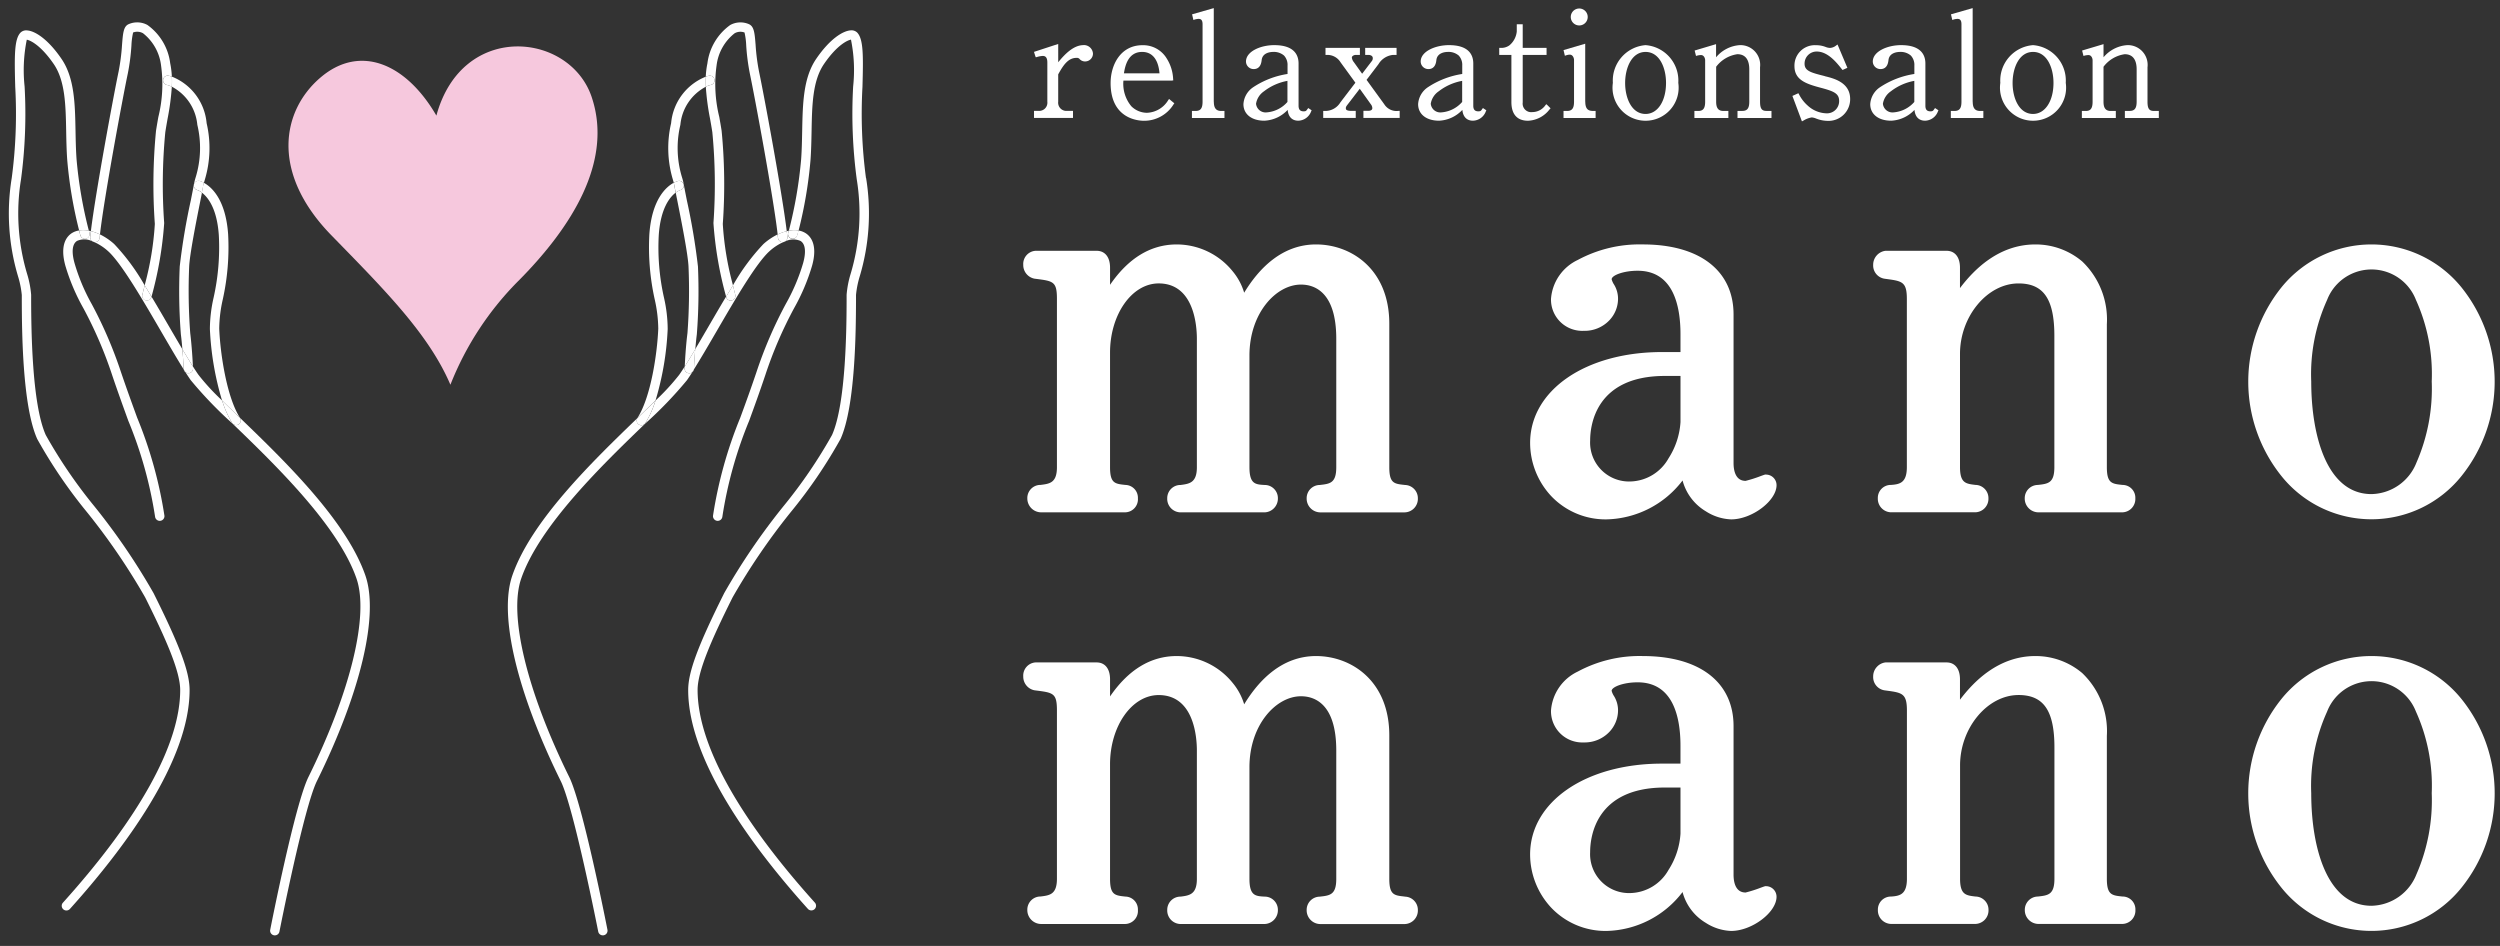 <svg id="グループ_1348" data-name="グループ 1348" xmlns="http://www.w3.org/2000/svg" xmlns:xlink="http://www.w3.org/1999/xlink" width="185" height="70" viewBox="0 0 185 70">
  <rect x="0" y="0" width="185" height="70" fill="#333333" stroke="none"/>
  <defs>
    <clipPath id="clip-path">
      <rect id="長方形_1479" data-name="長方形 1479" width="185" height="70" fill="none"/>
    </clipPath>
  </defs>
  <g id="グループ_1347" data-name="グループ 1347" clip-path="url(#clip-path)">
    <path id="パス_2024" data-name="パス 2024" d="M210.455,8.915c-.76,0-1.435.738-1.864,1.267V8.827l-1.793.587.1.32.036.082.085-.023a1.87,1.87,0,0,1,.424-.079c.147,0,.343.05.343.48V13.1a.608.608,0,0,1-.652.68H206.8v.523h2.885v-.523h-.443a.607.607,0,0,1-.652-.68v-2.02c.42-.775.78-1.223,1.364-1.223a.255.255,0,0,1,.23.1l.023.021a.532.532,0,0,0,.374.144.581.581,0,0,0,.582-.579.673.673,0,0,0-.709-.632" transform="translate(-130.283 -5.575)" fill="#fff"/>
    <path id="パス_2025" data-name="パス 2025" d="M226.389,13.127a1.92,1.92,0,0,1-1.584.946,1.652,1.652,0,0,1-1.151-.484,2.6,2.6,0,0,1-.586-1.9h3.588l.1-.015-.009-.1a3.072,3.072,0,0,0-.481-1.53,2.028,2.028,0,0,0-1.789-.973c-1.619,0-2.357,1.453-2.357,2.8,0,2.657,2.052,2.792,2.463,2.792a2.551,2.551,0,0,0,2.2-1.222l.054-.071-.39-.32Zm-3.283-1.975c.084-.537.3-1.584,1.348-1.584.75,0,1.2.561,1.284,1.584Z" transform="translate(-139.935 -5.726)" fill="#fff"/>
    <path id="パス_2026" data-name="パス 2026" d="M240,8.557V1.628l-1.605.46.095.415.1-.029a1.116,1.116,0,0,1,.281-.049c.149,0,.3.047.3.4V8.557c0,.484-.149.681-.514.681h-.273v.523h2.407V9.238h-.241c-.377,0-.545-.21-.545-.681" transform="translate(-150.181 -1.028)" fill="#fff"/>
    <path id="パス_2027" data-name="パス 2027" d="M253.412,13.8c-.078.116-.11.165-.28.165-.256,0-.376-.132-.376-.416V10.428c0-.622-.313-1.362-1.8-1.362-1.006,0-2.091.464-2.091,1.214a.565.565,0,0,0,.571.558c.519,0,.574-.517.591-.683.075-.545.673-.587.855-.587a1.15,1.15,0,0,1,.8.271,1.013,1.013,0,0,1,.258.738V11.2a6.325,6.325,0,0,0-2.545.983,1.623,1.623,0,0,0-.719,1.25c0,.744.608,1.225,1.549,1.225a2.518,2.518,0,0,0,1.724-.8c.069.691.512.8.785.8a1.045,1.045,0,0,0,.956-.7l.034-.07-.252-.167Zm-1.479-2.093V13.27a2.269,2.269,0,0,1-1.524.771.713.713,0,0,1-.8-.638,1.381,1.381,0,0,1,.593-.924,4,4,0,0,1,1.73-.769" transform="translate(-156.662 -5.726)" fill="#fff"/>
    <path id="パス_2028" data-name="パス 2028" d="M269.173,13.8l-1.321-1.819.884-1.163a1.416,1.416,0,0,1,1.064-.683h.273V9.612h-2.322v.523h.262c.078,0,.3.043.3.236a.342.342,0,0,1-.088.241l-.7.916-.607-.85a.657.657,0,0,1-.154-.349c0-.113.167-.194.279-.194h.316V9.612h-2.545v.523h.092a1.14,1.14,0,0,1,1.02.544l1.1,1.512-1.107,1.449a1.31,1.31,0,0,1-1.181.641h-.093V14.8h2.407v-.523h-.294c-.439,0-.439-.126-.439-.194s.009-.122.129-.272l.9-1.172.823,1.15a.486.486,0,0,1,.108.283c0,.178-.2.2-.312.2h-.347V14.8h2.683v-.523h-.092a1.074,1.074,0,0,1-1.041-.48" transform="translate(-166.727 -6.071)" fill="#fff"/>
    <path id="パス_2029" data-name="パス 2029" d="M288.353,13.8c-.078.116-.111.165-.281.165-.259,0-.375-.128-.375-.416V10.428c0-.622-.313-1.362-1.8-1.362-1.006,0-2.092.464-2.092,1.214a.566.566,0,0,0,.571.558c.52,0,.574-.517.591-.683.075-.545.673-.587.855-.587a1.151,1.151,0,0,1,.8.271,1.013,1.013,0,0,1,.258.738V11.2a6.333,6.333,0,0,0-2.546.983,1.624,1.624,0,0,0-.719,1.25c0,.744.608,1.225,1.549,1.225a2.519,2.519,0,0,0,1.724-.8c.069.691.512.8.785.8a1.045,1.045,0,0,0,.956-.7l.034-.07-.252-.167Zm-1.479-2.093V13.27a2.269,2.269,0,0,1-1.524.771.713.713,0,0,1-.8-.638,1.382,1.382,0,0,1,.594-.924,4,4,0,0,1,1.73-.769" transform="translate(-178.674 -5.726)" fill="#fff"/>
    <path id="パス_2030" data-name="パス 2030" d="M303.327,10.784l-.065.078a1.186,1.186,0,0,1-.964.509.633.633,0,0,1-.715-.713V7.141h1.765V6.618h-1.765V4.871h-.44v.537a1.528,1.528,0,0,1-.546,1.025,1.019,1.019,0,0,1-.659.185h-.093v.523h.9v3.486c0,.905.426,1.384,1.23,1.384a2.108,2.108,0,0,0,1.59-.835l.08-.085-.244-.243Z" transform="translate(-188.902 -3.076)" fill="#fff"/>
    <path id="パス_2031" data-name="パス 2031" d="M314.3,13.075V8.781l-1.605.472.1.419.1-.034a.849.849,0,0,1,.266-.048c.212,0,.311.235.311.395v3.091c0,.484-.149.681-.514.681h-.263v.523h2.375v-.523h-.092c-.316,0-.673,0-.673-.681" transform="translate(-196.994 -5.546)" fill="#fff"/>
    <path id="パス_2032" data-name="パス 2032" d="M314.789,2.963a.627.627,0,1,0-.635-.632.627.627,0,0,0,.635.632" transform="translate(-197.917 -1.08)" fill="#fff"/>
    <path id="パス_2033" data-name="パス 2033" d="M324.994,9.066a2.629,2.629,0,0,0-2.421,2.792,2.447,2.447,0,1,0,4.842,0,2.629,2.629,0,0,0-2.421-2.792m1.513,2.792c0,1.355-.622,2.3-1.513,2.3-1.039,0-1.513-1.187-1.513-2.289s.474-2.3,1.513-2.3,1.513,1.187,1.513,2.29" transform="translate(-203.221 -5.726)" fill="#fff"/>
    <path id="パス_2034" data-name="パス 2034" d="M343.728,13.128V10.577a1.462,1.462,0,0,0-1.507-1.638,2.5,2.5,0,0,0-1.747.9V8.865l-1.585.473.1.4.092-.025a1.132,1.132,0,0,1,.285-.039c.2,0,.3.223.3.384v3.07c0,.484-.146.681-.5.681h-.295v.523h2.514v-.523h-.369c-.37,0-.535-.21-.535-.681v-2.59a2.39,2.39,0,0,1,1.566-.928c.732,0,.885.606.885,1.115v2.4c0,.484-.149.681-.514.681h-.358v.523h2.514v-.523H344.2c-.348,0-.471-.178-.471-.681" transform="translate(-213.485 -5.599)" fill="#fff"/>
    <path id="パス_2035" data-name="パス 2035" d="M360.873,11.267l-.037-.009c-1.01-.251-1.456-.384-1.456-.907a.891.891,0,0,1,.9-.9c.827,0,1.475.819,1.862,1.309l.045.057.361-.161-.729-1.726L361.721,9a.783.783,0,0,1-.456.183.958.958,0,0,1-.32-.069,1.933,1.933,0,0,0-.721-.132,1.506,1.506,0,0,0-1.592,1.553c0,.988.821,1.291,1.812,1.561,1.036.274,1.494.421,1.494,1.012a.9.9,0,0,1-.971.914,2.135,2.135,0,0,1-1.353-.57,2.789,2.789,0,0,1-.65-.844l-.041-.073-.443.2.705,1.884.125-.066a1.617,1.617,0,0,1,.606-.227,1.083,1.083,0,0,1,.309.079,2.393,2.393,0,0,0,.84.175,1.6,1.6,0,0,0,1.688-1.617c0-1.233-1.222-1.529-1.878-1.688" transform="translate(-225.842 -5.637)" fill="#fff"/>
    <path id="パス_2036" data-name="パス 2036" d="M378.776,13.8c-.078.116-.111.165-.281.165-.259,0-.375-.128-.375-.416V10.428c0-.622-.313-1.362-1.8-1.362-1.006,0-2.092.464-2.092,1.214a.566.566,0,0,0,.571.558c.52,0,.574-.517.591-.683.075-.545.673-.587.855-.587a1.149,1.149,0,0,1,.8.271,1.012,1.012,0,0,1,.259.738V11.2a6.329,6.329,0,0,0-2.546.983,1.624,1.624,0,0,0-.719,1.25c0,.744.608,1.225,1.549,1.225a2.52,2.52,0,0,0,1.724-.8c.069.691.512.8.785.8a1.044,1.044,0,0,0,.955-.7l.034-.07-.252-.167ZM377.3,11.71V13.27a2.269,2.269,0,0,1-1.524.771.713.713,0,0,1-.8-.638,1.382,1.382,0,0,1,.594-.924,4,4,0,0,1,1.73-.769" transform="translate(-235.641 -5.726)" fill="#fff"/>
    <path id="パス_2037" data-name="パス 2037" d="M391.773,8.557V1.628l-1.605.46.095.415.1-.029a1.117,1.117,0,0,1,.281-.049c.149,0,.3.047.3.4V8.557c0,.484-.149.681-.514.681h-.273v.523h2.407V9.238h-.241c-.377,0-.545-.21-.545-.681" transform="translate(-245.796 -1.028)" fill="#fff"/>
    <path id="パス_2038" data-name="パス 2038" d="M402.487,9.066a2.629,2.629,0,0,0-2.421,2.792,2.447,2.447,0,1,0,4.842,0,2.629,2.629,0,0,0-2.421-2.792m0,5.092c-1.04,0-1.513-1.187-1.513-2.29s.473-2.3,1.513-2.3S404,10.755,404,11.858c0,1.354-.622,2.3-1.513,2.3" transform="translate(-252.042 -5.726)" fill="#fff"/>
    <path id="パス_2039" data-name="パス 2039" d="M421.691,13.809c-.348,0-.471-.178-.471-.681V10.577a1.462,1.462,0,0,0-1.507-1.638,2.5,2.5,0,0,0-1.747.9V8.865l-1.585.473.1.4.092-.024a1.137,1.137,0,0,1,.284-.039c.205,0,.3.229.3.384v3.07c0,.484-.146.681-.5.681h-.294v.523h2.513v-.523H418.5c-.37,0-.535-.21-.535-.681v-2.59a2.388,2.388,0,0,1,1.566-.928c.732,0,.886.606.886,1.114v2.4c0,.484-.149.681-.514.681h-.358v.523h2.513v-.523Z" transform="translate(-262.305 -5.599)" fill="#fff"/>
    <path id="パス_2040" data-name="パス 2040" d="M232.884,66.894c-.783-.082-1.14-.119-1.14-1.318V54.967c0-4.033-2.811-5.87-5.422-5.87-2.539,0-4.252,1.814-5.317,3.572a4.472,4.472,0,0,0-.841-1.571,5.325,5.325,0,0,0-4.153-2c-1.911,0-3.566,1-4.931,2.988V50.818c0-.783-.373-1.25-1-1.25h-4.511a.974.974,0,0,0-.912,1.036,1.026,1.026,0,0,0,.861,1.032l.011,0,.071.009c1.282.164,1.549.2,1.549,1.481V65.576c0,1.166-.534,1.232-1.209,1.316l-.017,0a.972.972,0,0,0-.965.992A1.028,1.028,0,0,0,206,68.922h6.186a.964.964,0,0,0,.955-1.036.948.948,0,0,0-.922-.992c-.783-.082-1.14-.119-1.14-1.318v-8.47c0-2.825,1.615-5.124,3.6-5.124,2.622,0,2.826,3.136,2.826,4.1v9.5c0,1.156-.555,1.229-1.2,1.315l-.031,0a.977.977,0,0,0-.963.991,1,1,0,0,0,1,1.036H222.5a1.019,1.019,0,0,0,1-1.036.976.976,0,0,0-.959-.991l-.022,0c-.677-.036-1.124-.059-1.124-1.317V57.32c0-3.142,1.972-5.252,3.814-5.252.975,0,2.611.521,2.611,4.011v9.5c0,1.183-.462,1.234-1.232,1.319a.976.976,0,0,0-.959.991,1.019,1.019,0,0,0,1,1.036h6.229a1,1,0,0,0,1-1.036.98.98,0,0,0-.965-.992" transform="translate(-128.936 -31.009)" fill="#fff"/>
    <path id="パス_2041" data-name="パス 2041" d="M323.473,66.122c-.067,0-.085.007-.384.114a9.5,9.5,0,0,1-1.12.357c-.777,0-.893-.825-.893-1.317V54.283c0-3.247-2.509-5.186-6.711-5.186a9.641,9.641,0,0,0-4.82,1.15,3.466,3.466,0,0,0-1.978,2.881,2.312,2.312,0,0,0,2.415,2.362,2.524,2.524,0,0,0,1.908-.783,2.318,2.318,0,0,0,.637-1.537A2,2,0,0,0,312.19,52a1.426,1.426,0,0,1-.135-.324c0-.286.858-.632,1.924-.632,2.62,0,3.17,2.554,3.17,4.7v1.317h-1.365c-5.656,0-9.762,2.828-9.762,6.726a5.787,5.787,0,0,0,1.539,3.91,5.537,5.537,0,0,0,4.1,1.746,7.265,7.265,0,0,0,5.642-2.879,3.771,3.771,0,0,0,1.717,2.279,3.708,3.708,0,0,0,1.878.6c1.539,0,3.36-1.373,3.36-2.534a.782.782,0,0,0-.783-.78m-6.325-7.3v3.413a5.607,5.607,0,0,1-.886,2.684,3.335,3.335,0,0,1-2.8,1.712,2.882,2.882,0,0,1-3-3.028c0-1.121.4-4.781,5.532-4.781Z" transform="translate(-192.793 -31.009)" fill="#fff"/>
    <path id="パス_2042" data-name="パス 2042" d="M393.112,66.895c-.811-.081-1.181-.118-1.181-1.318V55.011a5.942,5.942,0,0,0-1.824-4.655,5.335,5.335,0,0,0-3.47-1.258c-2.748,0-4.579,1.915-5.575,3.23v-1.51c0-.783-.373-1.25-1-1.25h-4.511a1.041,1.041,0,0,0-.912,1.036.993.993,0,0,0,.877,1.035l.095.013c1.168.159,1.52.207,1.52,1.477V65.576c0,1.148-.508,1.273-1.171,1.317l-.023,0a.96.96,0,0,0-.954.99,1,1,0,0,0,1,1.036h6.186a1,1,0,0,0,1-1.036.977.977,0,0,0-.961-.991c-.713-.084-1.144-.134-1.144-1.319V57.192c0-2.775,2.023-5.209,4.329-5.209,1.86,0,2.654,1.161,2.654,3.883v9.71c0,1.183-.462,1.234-1.228,1.319a.979.979,0,0,0-.964.991,1.019,1.019,0,0,0,1,1.036h6.229a.988.988,0,0,0,.955-1.036.948.948,0,0,0-.924-.992" transform="translate(-236.024 -31.009)" fill="#fff"/>
    <path id="パス_2043" data-name="パス 2043" d="M458.766,69.435a8.532,8.532,0,0,0,6.657-3.192,11.151,11.151,0,0,0,0-13.975,8.572,8.572,0,0,0-13.312,0,11.152,11.152,0,0,0,0,13.975,8.531,8.531,0,0,0,6.657,3.192m3.331-4.2a3.658,3.658,0,0,1-3.331,2.337c-3.287,0-4.458-4.3-4.458-8.332a13.31,13.31,0,0,1,1.173-6.033,3.524,3.524,0,0,1,6.571-.016,13.318,13.318,0,0,1,1.173,6.048,13.677,13.677,0,0,1-1.127,5.995" transform="translate(-283.279 -31.009)" fill="#fff"/>
    <path id="パス_2044" data-name="パス 2044" d="M232.884,149.57c-.783-.082-1.14-.119-1.14-1.318V137.643c0-4.033-2.811-5.87-5.422-5.87-2.539,0-4.252,1.814-5.317,3.571a4.473,4.473,0,0,0-.841-1.571,5.325,5.325,0,0,0-4.153-2c-1.911,0-3.566,1-4.931,2.988v-1.267c0-.783-.373-1.25-1-1.25h-4.511a.974.974,0,0,0-.912,1.036,1.026,1.026,0,0,0,.861,1.032l.011,0,.071.009c1.282.164,1.549.2,1.549,1.481v12.448c0,1.166-.534,1.232-1.21,1.316l-.016,0a.973.973,0,0,0-.965.992A1.028,1.028,0,0,0,206,151.6h6.186a.964.964,0,0,0,.955-1.036.948.948,0,0,0-.922-.992c-.783-.082-1.14-.119-1.14-1.318v-8.47c0-2.825,1.615-5.124,3.6-5.124,2.622,0,2.826,3.136,2.826,4.1v9.5c0,1.156-.555,1.23-1.2,1.315l-.03,0a.978.978,0,0,0-.963.991,1,1,0,0,0,1,1.036H222.5a1.019,1.019,0,0,0,1-1.036.977.977,0,0,0-.959-.991l-.022,0c-.677-.036-1.124-.059-1.124-1.317V140c0-3.142,1.972-5.252,3.814-5.252.975,0,2.611.521,2.611,4.011v9.5c0,1.183-.462,1.234-1.232,1.319a.977.977,0,0,0-.959.991,1.019,1.019,0,0,0,1,1.036h6.229a1,1,0,0,0,1-1.036.98.98,0,0,0-.965-.992" transform="translate(-128.936 -83.225)" fill="#fff"/>
    <path id="パス_2045" data-name="パス 2045" d="M323.473,148.8c-.067,0-.085.007-.384.114a9.5,9.5,0,0,1-1.12.357c-.777,0-.893-.825-.893-1.317V136.958c0-3.247-2.509-5.185-6.711-5.185a9.642,9.642,0,0,0-4.82,1.15,3.466,3.466,0,0,0-1.978,2.88,2.312,2.312,0,0,0,2.415,2.362,2.524,2.524,0,0,0,1.908-.783,2.319,2.319,0,0,0,.637-1.537,2,2,0,0,0-.338-1.173,1.417,1.417,0,0,1-.135-.323c0-.286.858-.632,1.924-.632,2.62,0,3.17,2.553,3.17,4.7v1.316h-1.365c-5.656,0-9.762,2.829-9.762,6.726a5.787,5.787,0,0,0,1.539,3.91,5.537,5.537,0,0,0,4.1,1.746,7.265,7.265,0,0,0,5.642-2.879,3.77,3.77,0,0,0,1.717,2.279,3.708,3.708,0,0,0,1.878.6c1.539,0,3.36-1.373,3.36-2.533a.782.782,0,0,0-.783-.78m-6.325-7.3v3.413a5.607,5.607,0,0,1-.886,2.684,3.335,3.335,0,0,1-2.8,1.712,2.882,2.882,0,0,1-3-3.028c0-1.121.4-4.781,5.532-4.781Z" transform="translate(-192.793 -83.225)" fill="#fff"/>
    <path id="パス_2046" data-name="パス 2046" d="M393.112,149.57c-.811-.081-1.181-.118-1.181-1.318V137.686a5.942,5.942,0,0,0-1.824-4.655,5.335,5.335,0,0,0-3.47-1.258c-2.748,0-4.579,1.915-5.575,3.231v-1.51c0-.783-.373-1.25-1-1.25h-4.511a1.041,1.041,0,0,0-.912,1.036.993.993,0,0,0,.877,1.035l.1.013c1.167.159,1.52.207,1.52,1.477v12.448c0,1.148-.508,1.273-1.171,1.317l-.023,0a.96.96,0,0,0-.954.99,1,1,0,0,0,1,1.036h6.186a1,1,0,0,0,1-1.036.978.978,0,0,0-.961-.991c-.713-.083-1.144-.134-1.144-1.319v-8.384c0-2.775,2.023-5.209,4.329-5.209,1.86,0,2.654,1.161,2.654,3.883v9.71c0,1.183-.462,1.234-1.228,1.319a.98.98,0,0,0-.964.991,1.019,1.019,0,0,0,1,1.036h6.229a.987.987,0,0,0,.955-1.036.948.948,0,0,0-.924-.992" transform="translate(-236.024 -83.225)" fill="#fff"/>
    <path id="パス_2047" data-name="パス 2047" d="M458.766,131.773a8.548,8.548,0,0,0-6.656,3.171,11.152,11.152,0,0,0,0,13.975,8.537,8.537,0,0,0,13.314,0,11.15,11.15,0,0,0,0-13.975,8.548,8.548,0,0,0-6.656-3.171m3.331,16.142a3.658,3.658,0,0,1-3.331,2.337c-3.287,0-4.458-4.3-4.458-8.332a13.311,13.311,0,0,1,1.173-6.033,3.525,3.525,0,0,1,6.571-.015,13.316,13.316,0,0,1,1.173,6.048,13.675,13.675,0,0,1-1.127,5.995" transform="translate(-283.279 -83.225)" fill="#fff"/>
    <path id="パス_2048" data-name="パス 2048" d="M145,47.346c-.007-.079-.016-.164-.027-.255a4.61,4.61,0,0,0-1.05.711,15.631,15.631,0,0,0-2.256,3.058c.065.272.124.508.171.691a.346.346,0,0,1-.25.422.334.334,0,0,1-.087.011.348.348,0,0,1-.337-.26l-.007-.028c-.438.731-.886,1.5-1.329,2.262-.329.565-.65,1.117-.954,1.628-.063.772-.092,1.435-.093,1.445a.323.323,0,0,1-.008.057c.491-.781,1.062-1.761,1.657-2.784,1.393-2.394,2.971-5.108,3.956-5.986a3.887,3.887,0,0,1,1.03-.669.323.323,0,0,1-.038.007.346.346,0,0,1-.379-.312" transform="translate(-87.43 -29.742)" fill="#fff"/>
    <path id="パス_2049" data-name="パス 2049" d="M148.411,46.9a.346.346,0,0,1-.243-.426s.017-.062.043-.164c-.05.009-.1.022-.152.034.019.159.035.3.048.434a.345.345,0,0,1-.158.322,1.335,1.335,0,0,1,1.132-.032c.356.22.424.8.192,1.637a14.3,14.3,0,0,1-1.282,3.021,31.656,31.656,0,0,0-2.168,5.037c-.428,1.271-.836,2.39-1.2,3.378a31.756,31.756,0,0,0-2.019,7.259.348.348,0,0,0,.69.088,30.8,30.8,0,0,1,1.983-7.111c.362-.991.772-2.115,1.2-3.394a30.66,30.66,0,0,1,2.126-4.939,15.078,15.078,0,0,0,1.335-3.155c.433-1.563-.125-2.181-.5-2.41a1.4,1.4,0,0,0-.513-.185c-.054.212-.089.341-.1.364a.348.348,0,0,1-.428.242" transform="translate(-89.841 -29.237)" fill="#fff"/>
    <path id="パス_2050" data-name="パス 2050" d="M114.983,74.118a.347.347,0,0,1-.333-.361c0-.01,0-.06.007-.137-.144.227-.281.434-.407.615a16.7,16.7,0,0,1-1.75,1.9,7.311,7.311,0,0,1-.753,1.673.347.347,0,0,1-.584-.376h0c-3.338,3.219-7.858,7.6-9.261,11.652-1.013,2.924.329,8.614,3.587,15.22.959,1.945,2.752,11.044,2.771,11.136a.348.348,0,0,0,.683-.133c-.074-.378-1.829-9.282-2.829-11.309-3.132-6.348-4.494-11.976-3.554-14.689,1.36-3.929,6.058-8.459,9.166-11.456a29.956,29.956,0,0,0,3.1-3.222c.122-.175.252-.372.388-.585a.347.347,0,0,1-.212.074h-.015" transform="translate(-63.99 -46.497)" fill="#fff"/>
    <path id="パス_2051" data-name="パス 2051" d="M150.778,17.021a36,36,0,0,1-.259-6.749c.063-2.3.074-3.522-.39-4.012a.6.6,0,0,0-.5-.163c-.558.044-1.516.619-2.53,2.1-.968,1.413-1,3.322-1.042,5.343-.013.688-.026,1.4-.077,2.1a32.191,32.191,0,0,1-.909,5.277,2.088,2.088,0,0,1,.723-.015,32.238,32.238,0,0,0,.88-5.212c.052-.723.065-1.443.079-2.141.036-1.915.07-3.724.921-4.966.99-1.445,1.779-1.768,1.994-1.8a11.317,11.317,0,0,1,.161,3.464,36.556,36.556,0,0,0,.268,6.881,15.626,15.626,0,0,1-.452,6.98,7.306,7.306,0,0,0-.3,1.553c0,.12,0,.286,0,.49-.008,1.868-.034,7.553-1.079,9.887a36.34,36.34,0,0,1-3.6,5.278,48.366,48.366,0,0,0-4.382,6.43c-1.94,3.887-2.662,5.828-2.662,7.166,0,5.251,4.816,11.7,8.856,16.192a.347.347,0,1,0,.518-.462c-5.677-6.308-8.678-11.747-8.678-15.735,0-1.382,1.035-3.739,2.59-6.852a47.994,47.994,0,0,1,4.314-6.322,36.439,36.439,0,0,0,3.68-5.412c1.1-2.467,1.129-8.06,1.139-10.166,0-.2,0-.365,0-.483a7.008,7.008,0,0,1,.28-1.39,16.242,16.242,0,0,0,.465-7.266" transform="translate(-86.696 -3.849)" fill="#fff"/>
    <path id="パス_2052" data-name="パス 2052" d="M157.664,46.265c-.027.1-.043.16-.044.164a.348.348,0,0,0,.671.184c.006-.023.042-.152.1-.364a2.1,2.1,0,0,0-.723.016" transform="translate(-99.293 -29.195)" fill="#fff"/>
    <path id="パス_2053" data-name="パス 2053" d="M141.8,8.716a.346.346,0,0,1-.272.406,1.862,1.862,0,0,0-.37.133,18.517,18.517,0,0,0,.314,2.37c.058.327.118.665.169,1a40.158,40.158,0,0,1,.082,6.719,27.453,27.453,0,0,0,.938,5.451c.172-.286.342-.566.509-.837a22.29,22.29,0,0,1-.755-4.547,41.08,41.08,0,0,0-.087-6.892c-.053-.342-.113-.683-.171-1.014a10.1,10.1,0,0,1-.2-3.84A3.563,3.563,0,0,1,143.293,5.3a.871.871,0,0,1,.73-.055,5.249,5.249,0,0,1,.125.963,15.866,15.866,0,0,0,.273,2.1c.339,1.6,1.752,9.188,2.054,11.883a3.408,3.408,0,0,1,.672-.245c-.342-2.857-1.711-10.209-2.045-11.782a15.218,15.218,0,0,1-.26-2.012c-.07-.876-.108-1.358-.5-1.528a1.58,1.58,0,0,0-1.375.064,4.105,4.105,0,0,0-1.69,2.838,6.247,6.247,0,0,0-.122.986,1.907,1.907,0,0,1,.235-.067.348.348,0,0,1,.408.273" transform="translate(-88.928 -2.839)" fill="#fff"/>
    <path id="パス_2054" data-name="パス 2054" d="M156.85,48.479c-.039.015-.078.031-.118.048a.341.341,0,0,0,.118-.048" transform="translate(-98.741 -30.618)" fill="#fff"/>
    <path id="パス_2055" data-name="パス 2055" d="M145.227,58.185a.348.348,0,0,0,.337.26.355.355,0,0,0,.087-.011.346.346,0,0,0,.25-.422c-.047-.183-.106-.42-.171-.692q-.252.407-.51.837l.007.027" transform="translate(-91.489 -36.203)" fill="#fff"/>
    <path id="パス_2056" data-name="パス 2056" d="M156.251,46.861c-.012-.129-.029-.275-.047-.434a3.41,3.41,0,0,0-.672.245c.01.091.019.176.027.255a.346.346,0,0,0,.379.312.329.329,0,0,0,.038-.007c.04-.017.079-.034.118-.048a.345.345,0,0,0,.158-.322" transform="translate(-97.985 -29.322)" fill="#fff"/>
    <path id="パス_2057" data-name="パス 2057" d="M138.561,74.228l-.127.2a.344.344,0,0,0,.127-.2" transform="translate(-87.213 -46.881)" fill="#fff"/>
    <path id="パス_2058" data-name="パス 2058" d="M134.817,23.368a.346.346,0,0,1-.251.417,1.214,1.214,0,0,0-.343.193c.039.2.086.437.139.7.289,1.457.773,3.894.808,4.786a42.016,42.016,0,0,1-.079,4.909c-.122.949-.185,2.083-.2,2.47.24-.378.5-.811.781-1.278.03-.363.067-.749.112-1.1a41.532,41.532,0,0,0,.084-5.024,48.512,48.512,0,0,0-.821-4.893c-.106-.535-.19-.958-.222-1.153a4.849,4.849,0,0,0-.142-.567,7.413,7.413,0,0,1-.116-3.871,3.551,3.551,0,0,1,1.884-2.818c-.011-.248-.013-.5,0-.745a4.094,4.094,0,0,0-2.569,3.442,8.113,8.113,0,0,0,.133,4.185c.023.081.045.156.064.228a1.415,1.415,0,0,1,.321-.134.348.348,0,0,1,.42.255" transform="translate(-84.219 -9.721)" fill="#fff"/>
    <path id="パス_2059" data-name="パス 2059" d="M137.708,70.15c-.278.468-.541.9-.781,1.279,0,.077-.006.127-.006.137a.347.347,0,0,0,.333.361h.015a.345.345,0,0,0,.212-.074l.127-.2a.364.364,0,0,0,.008-.057c0-.01.029-.673.092-1.445" transform="translate(-86.26 -44.305)" fill="#fff"/>
    <path id="パス_2060" data-name="パス 2060" d="M141.142,16.012a1.892,1.892,0,0,1,.37-.133.346.346,0,1,0-.137-.679,1.907,1.907,0,0,0-.235.067c-.012.249-.01.5,0,.745" transform="translate(-88.914 -9.596)" fill="#fff"/>
    <path id="パス_2061" data-name="パス 2061" d="M128.832,52.824a21.657,21.657,0,0,0,.9-5.292,10.69,10.69,0,0,0-.277-2.331,16.942,16.942,0,0,1-.383-4.623c.137-1.988.824-2.811,1.25-3.134-.04-.205-.071-.368-.088-.472a2.631,2.631,0,0,0-.059-.259c-.548.3-1.617,1.208-1.8,3.818a17.808,17.808,0,0,0,.394,4.8,10.236,10.236,0,0,1,.266,2.175c-.073,1.815-.545,5.075-1.545,6.616l.079-.076c.445-.43.87-.839,1.257-1.22" transform="translate(-80.323 -23.187)" fill="#fff"/>
    <path id="パス_2062" data-name="パス 2062" d="M127.5,82.22a.349.349,0,0,0,.481-.1,7.32,7.32,0,0,0,.752-1.673c-.387.381-.812.791-1.257,1.22l-.079.076h0a.345.345,0,0,0,.1.479" transform="translate(-80.227 -50.807)" fill="#fff"/>
    <path id="パス_2063" data-name="パス 2063" d="M134.895,37.2a1.194,1.194,0,0,1,.342-.193.347.347,0,0,0-.169-.673,1.471,1.471,0,0,0-.32.134c.025.093.046.179.059.259.017.105.048.267.088.472" transform="translate(-84.891 -22.94)" fill="#fff"/>
    <path id="パス_2064" data-name="パス 2064" d="M14.657,46.775c.012-.129.028-.275.047-.433-.051-.013-.1-.025-.152-.034.027.1.043.16.044.164a.348.348,0,0,1-.671.184c-.006-.023-.042-.152-.1-.364a1.411,1.411,0,0,0-.513.185c-.371.229-.929.847-.5,2.41a15.063,15.063,0,0,0,1.335,3.156,30.643,30.643,0,0,1,2.126,4.939c.431,1.279.841,2.4,1.2,3.395a30.776,30.776,0,0,1,1.983,7.111.348.348,0,0,0,.69-.088,31.736,31.736,0,0,0-2.019-7.259c-.36-.988-.769-2.107-1.2-3.378a31.708,31.708,0,0,0-2.168-5.037A14.321,14.321,0,0,1,13.491,48.7c-.232-.836-.164-1.418.192-1.637a1.334,1.334,0,0,1,1.132.031.345.345,0,0,1-.158-.322" transform="translate(-7.978 -29.237)" fill="#fff"/>
    <path id="パス_2065" data-name="パス 2065" d="M41.142,77.431h0a.348.348,0,0,1-.585.376,7.318,7.318,0,0,1-.752-1.673,16.777,16.777,0,0,1-1.75-1.9c-.126-.182-.263-.389-.407-.615,0,.077.006.127.006.137a.347.347,0,0,1-.333.361h-.015a.345.345,0,0,1-.212-.074c.137.214.267.411.389.585a30,30,0,0,0,3.1,3.222c3.108,3,7.806,7.528,9.166,11.456.939,2.713-.423,8.341-3.554,14.689-1,2.026-2.755,10.93-2.829,11.308a.346.346,0,0,0,.275.406.351.351,0,0,0,.067.007.348.348,0,0,0,.341-.28c.018-.092,1.811-9.191,2.771-11.136,3.259-6.606,4.6-12.3,3.587-15.22C49,85.03,44.479,80.65,41.142,77.431" transform="translate(-23.37 -46.498)" fill="#fff"/>
    <path id="パス_2066" data-name="パス 2066" d="M25.34,55.587c-.3-.511-.625-1.063-.953-1.628-.443-.762-.891-1.532-1.329-2.262l-.007.027a.348.348,0,0,1-.674-.172c.047-.183.106-.42.171-.692A15.624,15.624,0,0,0,20.292,47.8a4.611,4.611,0,0,0-1.05-.711c-.01.09-.019.175-.027.255a.348.348,0,0,1-.379.312c-.013,0-.025-.005-.038-.008a3.9,3.9,0,0,1,1.03.669c.985.878,2.564,3.592,3.957,5.987.595,1.022,1.165,2,1.656,2.783a.413.413,0,0,1-.008-.057c0-.01-.029-.673-.093-1.445" transform="translate(-11.843 -29.742)" fill="#fff"/>
    <path id="パス_2067" data-name="パス 2067" d="M7.67,20.919a32.224,32.224,0,0,1-.909-5.278c-.051-.7-.064-1.415-.077-2.1-.038-2.022-.074-3.931-1.042-5.343C4.628,6.715,3.67,6.14,3.112,6.1a.6.6,0,0,0-.5.163c-.464.49-.453,1.712-.39,4.012a35.965,35.965,0,0,1-.259,6.749,16.241,16.241,0,0,0,.465,7.266,7.014,7.014,0,0,1,.28,1.39c0,.119,0,.283,0,.484.01,2.106.036,7.7,1.139,10.165a36.449,36.449,0,0,0,3.68,5.413A47.991,47.991,0,0,1,11.84,48.06c1.554,3.113,2.589,5.47,2.589,6.857,0,3.983-3,9.422-8.678,15.73a.346.346,0,0,0,.027.489.349.349,0,0,0,.491-.027c4.04-4.489,8.856-10.942,8.856-16.2,0-1.333-.722-3.273-2.662-7.161a48.357,48.357,0,0,0-4.381-6.43,36.317,36.317,0,0,1-3.6-5.279C3.437,33.71,3.411,28.025,3.4,26.157c0-.2,0-.371,0-.491a7.307,7.307,0,0,0-.3-1.553,15.626,15.626,0,0,1-.452-6.98,36.52,36.52,0,0,0,.268-6.881,11.318,11.318,0,0,1,.161-3.465c.215.03,1,.353,1.994,1.8.851,1.242.885,3.051.921,4.966.013.7.027,1.418.079,2.14a32.216,32.216,0,0,0,.88,5.212,2.1,2.1,0,0,1,.723.016" transform="translate(-1.095 -3.848)" fill="#fff"/>
    <path id="パス_2068" data-name="パス 2068" d="M16.34,46.857a.346.346,0,0,0,.243-.426s-.017-.062-.043-.164a2.1,2.1,0,0,0-.723-.016c.054.212.089.341.1.364a.349.349,0,0,0,.428.242" transform="translate(-9.964 -29.196)" fill="#fff"/>
    <path id="パス_2069" data-name="パス 2069" d="M18.6,48.526l-.118-.048a.347.347,0,0,0,.118.048" transform="translate(-11.642 -30.618)" fill="#fff"/>
    <path id="パス_2070" data-name="パス 2070" d="M20.907,8.306a15.849,15.849,0,0,0,.273-2.1,5.314,5.314,0,0,1,.125-.962.871.871,0,0,1,.73.055A3.561,3.561,0,0,1,23.37,7.665a10.1,10.1,0,0,1-.2,3.84c-.058.331-.118.672-.171,1.014a41.078,41.078,0,0,0-.087,6.892,22.268,22.268,0,0,1-.755,4.547q.252.407.509.837a27.46,27.46,0,0,0,.938-5.45,40.163,40.163,0,0,1,.082-6.72c.051-.334.111-.672.169-1a18.463,18.463,0,0,0,.314-2.37,1.891,1.891,0,0,0-.37-.133.346.346,0,0,1,.137-.679,2,2,0,0,1,.235.067,6.246,6.246,0,0,0-.122-.986,4.107,4.107,0,0,0-1.689-2.838,1.584,1.584,0,0,0-1.382-.06c-.385.167-.423.65-.493,1.525a15.293,15.293,0,0,1-.26,2.012c-.334,1.572-1.7,8.924-2.045,11.782a3.4,3.4,0,0,1,.672.245c.3-2.7,1.715-10.286,2.054-11.883" transform="translate(-11.454 -2.84)" fill="#fff"/>
    <path id="パス_2071" data-name="パス 2071" d="M18.744,46.927c.007-.079.016-.164.026-.254a3.4,3.4,0,0,0-.672-.245c-.019.158-.035.3-.047.433a.345.345,0,0,0,.158.322c.04.015.078.031.118.048a.319.319,0,0,0,.037.007.348.348,0,0,0,.38-.312" transform="translate(-11.371 -29.323)" fill="#fff"/>
    <path id="パス_2072" data-name="パス 2072" d="M28.45,58.013a.347.347,0,0,0,.25.422.347.347,0,0,0,.423-.249c0-.005,0-.015.007-.027q-.257-.429-.509-.837c-.065.272-.124.508-.171.692" transform="translate(-17.917 -36.203)" fill="#fff"/>
    <path id="パス_2073" data-name="パス 2073" d="M34.372,16.137a3.551,3.551,0,0,1,1.884,2.818,7.416,7.416,0,0,1-.117,3.871,4.926,4.926,0,0,0-.142.567c-.033.2-.117.619-.223,1.154a48.449,48.449,0,0,0-.82,4.892,41.455,41.455,0,0,0,.084,5.024c.046.354.083.741.112,1.1.278.468.541.9.781,1.279-.019-.386-.082-1.521-.2-2.47a42.006,42.006,0,0,1-.079-4.909c.035-.892.518-3.328.808-4.784.053-.267.1-.505.139-.7a1.189,1.189,0,0,0-.343-.193.349.349,0,0,1-.246-.422.346.346,0,0,1,.416-.25,1.416,1.416,0,0,1,.32.134c.02-.072.041-.147.065-.228a8.118,8.118,0,0,0,.133-4.185,4.093,4.093,0,0,0-2.568-3.442c.012.249.01.5,0,.745" transform="translate(-21.654 -9.721)" fill="#fff"/>
    <path id="パス_2074" data-name="パス 2074" d="M36.879,74.429l-.127-.2a.343.343,0,0,0,.127.2" transform="translate(-23.154 -46.882)" fill="#fff"/>
    <path id="パス_2075" data-name="パス 2075" d="M36.934,71.926a.347.347,0,0,0,.333-.361c0-.01,0-.06-.006-.137-.241-.378-.5-.811-.781-1.279.063.772.092,1.436.093,1.446a.406.406,0,0,0,.008.057l.127.2a.346.346,0,0,0,.212.074h.015" transform="translate(-22.982 -44.305)" fill="#fff"/>
    <path id="パス_2076" data-name="パス 2076" d="M32.628,15.471a.347.347,0,0,0,.27.408,1.891,1.891,0,0,1,.37.133c.011-.248.013-.5,0-.745a1.988,1.988,0,0,0-.235-.067.347.347,0,0,0-.407.271" transform="translate(-20.551 -9.596)" fill="#fff"/>
    <path id="パス_2077" data-name="パス 2077" d="M40.385,37.444c.426.323,1.113,1.145,1.25,3.134a16.97,16.97,0,0,1-.383,4.623,10.661,10.661,0,0,0-.277,2.331,21.637,21.637,0,0,0,.9,5.292c.387.381.812.791,1.257,1.22l.079.076c-1-1.541-1.472-4.8-1.545-6.616a10.21,10.21,0,0,1,.266-2.175,17.8,17.8,0,0,0,.393-4.8c-.18-2.609-1.25-3.52-1.8-3.818-.025.093-.046.179-.059.259-.017.1-.048.267-.088.472" transform="translate(-25.443 -23.187)" fill="#fff"/>
    <path id="パス_2078" data-name="パス 2078" d="M44.422,80.444a7.32,7.32,0,0,0,.752,1.673.348.348,0,0,0,.585-.376h0l-.079-.076c-.445-.43-.87-.839-1.257-1.22" transform="translate(-27.986 -50.807)" fill="#fff"/>
    <path id="パス_2079" data-name="パス 2079" d="M38.773,36.583A.349.349,0,0,0,39.02,37a1.188,1.188,0,0,1,.343.193c.04-.205.07-.368.088-.473.013-.08.034-.166.059-.259a1.425,1.425,0,0,0-.32-.134.346.346,0,0,0-.416.25" transform="translate(-24.42 -22.941)" fill="#fff"/>
    <path id="パス_2080" data-name="パス 2080" d="M80.129,13.067c-1.617-4.8-9.59-5.63-11.49,1.378-2.247-3.872-5.651-5.3-8.561-2.831s-3.709,7.073.785,11.683c3.875,3.975,7.2,7.284,8.813,11.064a22.636,22.636,0,0,1,5.117-7.771c3.8-3.853,6.953-8.724,5.336-13.522" transform="translate(-36.346 -5.89)" fill="#f6c8dd"/>
  </g>
</svg>
